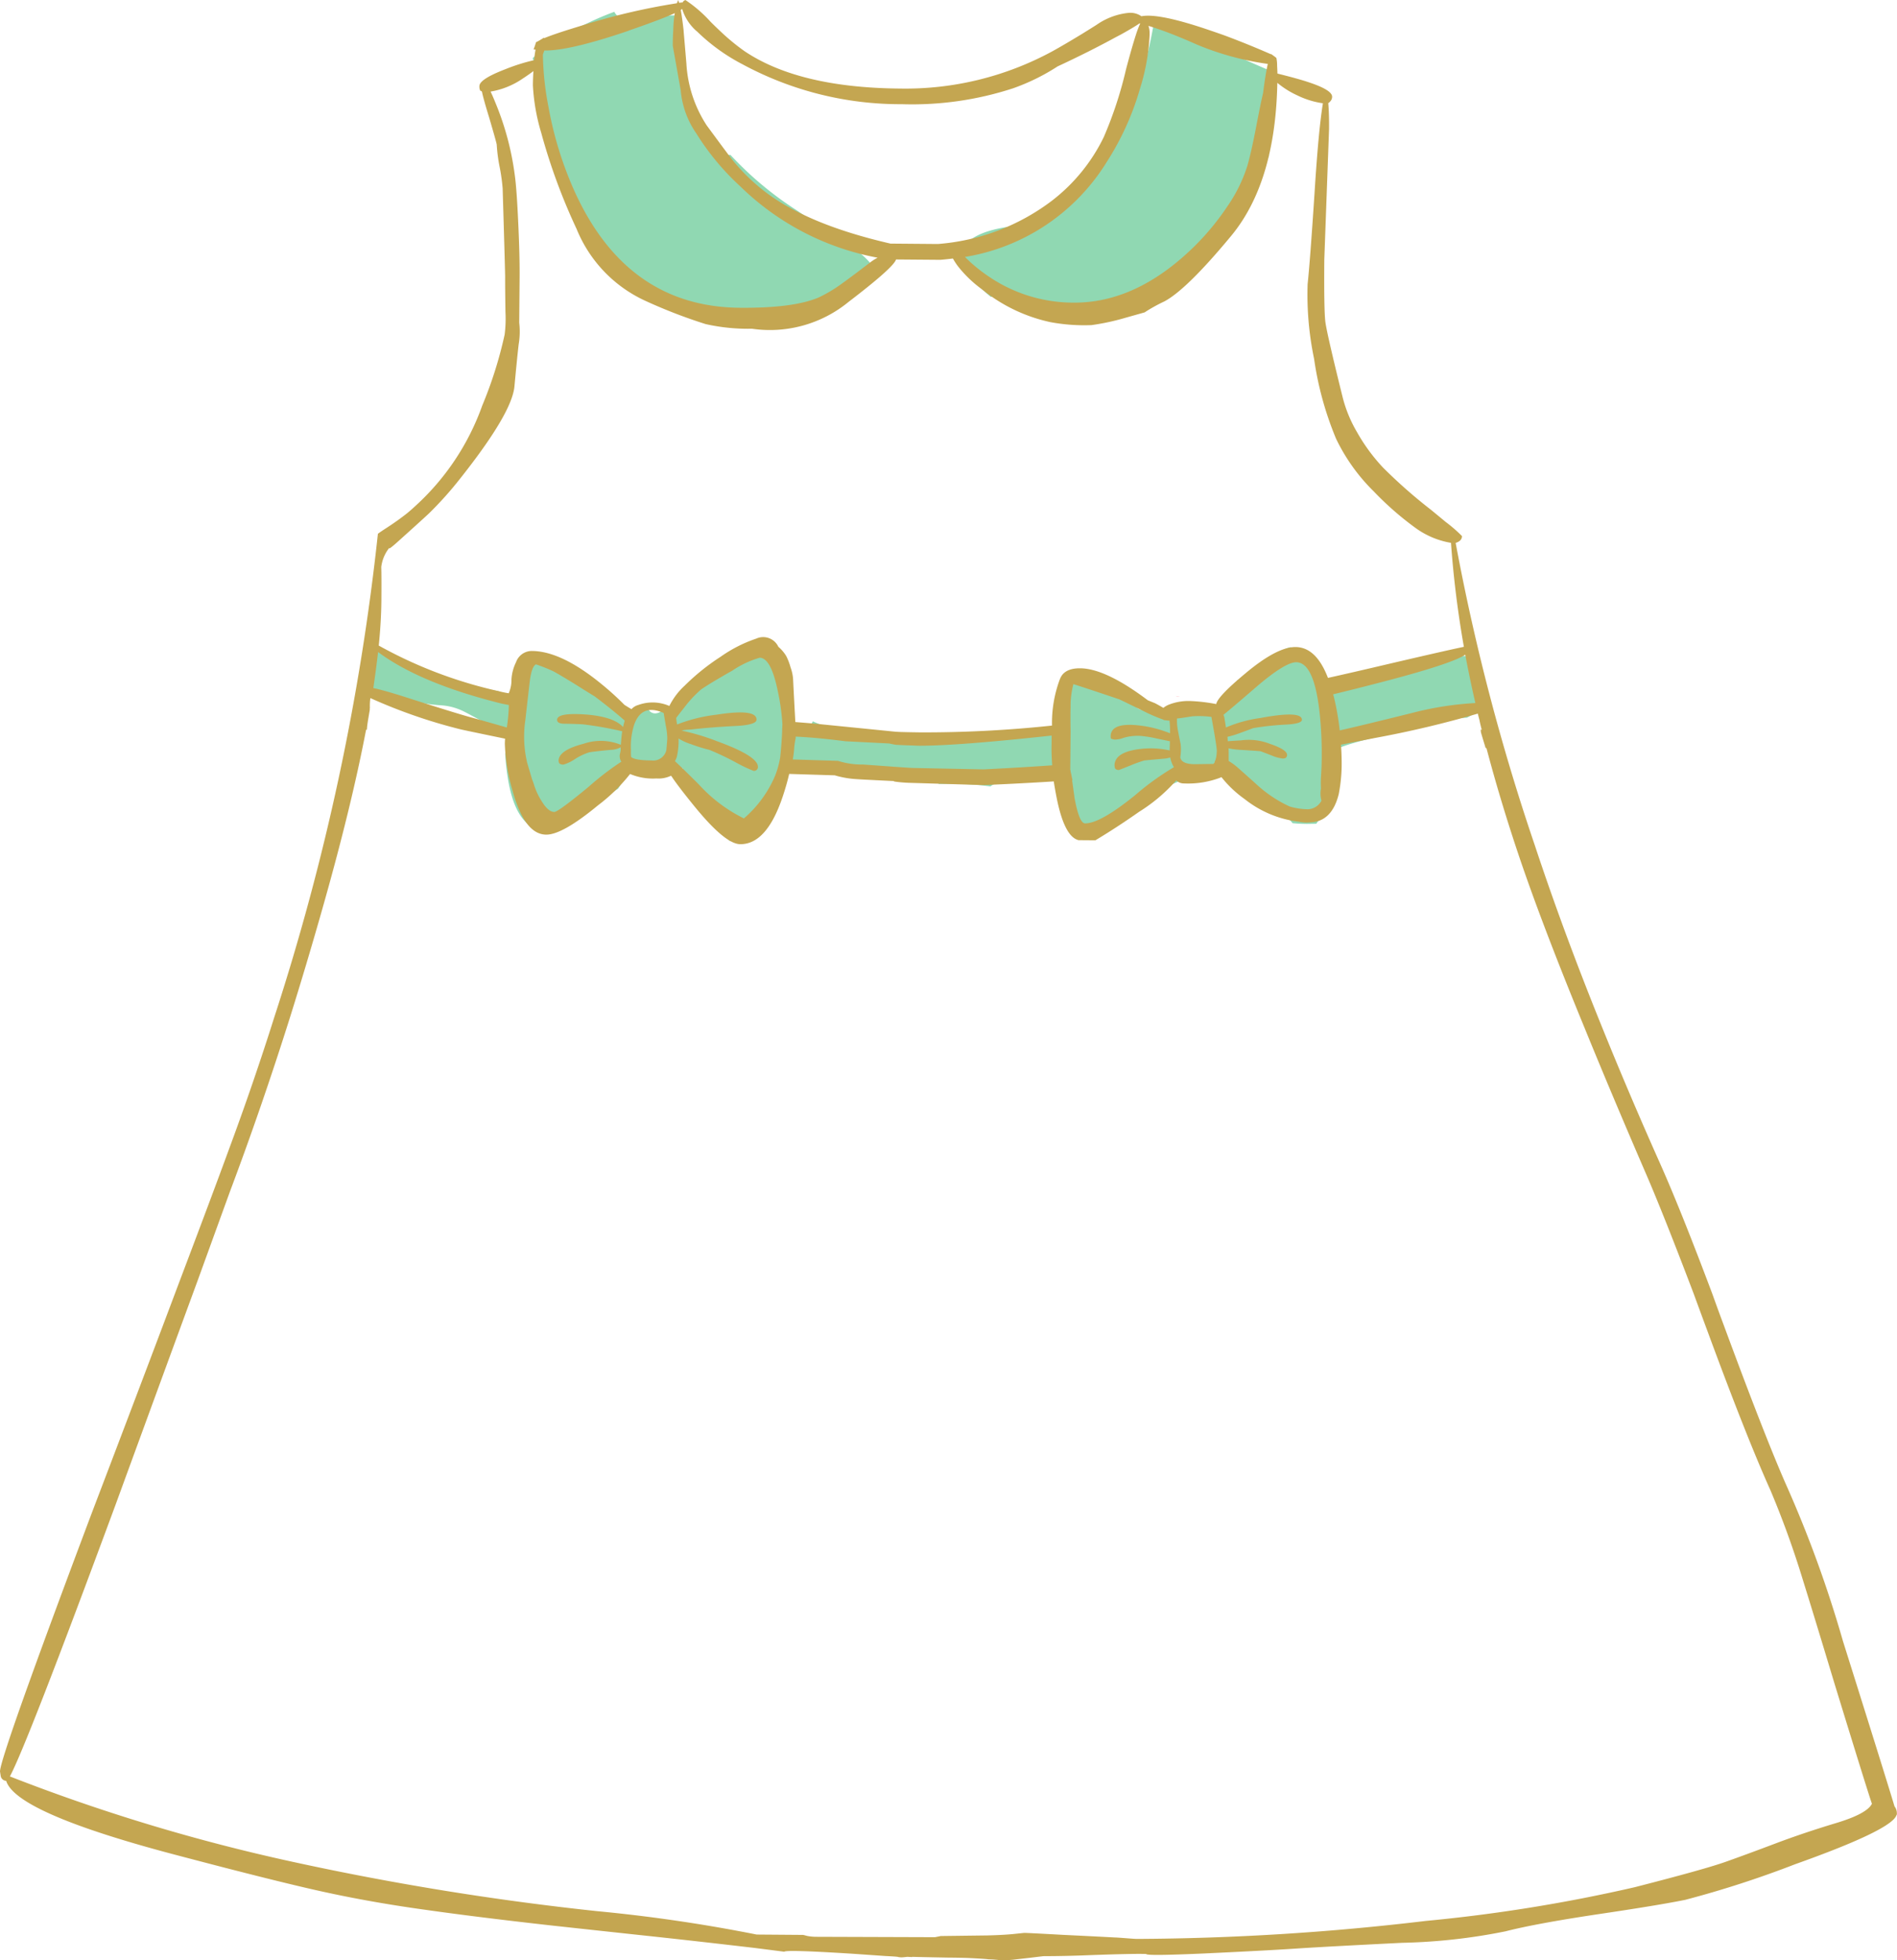 <svg xmlns="http://www.w3.org/2000/svg" xmlns:xlink="http://www.w3.org/1999/xlink" id="Grupo_56" data-name="Grupo 56" width="186.664" height="192.795" viewBox="0 0 186.664 192.795"><defs><clipPath id="clip-path"><rect id="Rect&#xE1;ngulo_38" data-name="Rect&#xE1;ngulo 38" width="186.664" height="192.795" fill="none"></rect></clipPath></defs><g id="Grupo_55" data-name="Grupo 55" transform="translate(0 0)" clip-path="url(#clip-path)"><path id="Trazado_117" data-name="Trazado 117" d="M108.782,29.857q-.619-.229-1.053-.428a3.874,3.874,0,0,0-1.018.411q-2.1,1.455-3.708,2.539c-.188.127-.376.245-.559.354a1.007,1.007,0,0,1,.1.42q-.01,1.075-1.949,1.936a9.709,9.709,0,0,1-4.012.8,3.313,3.313,0,0,1-.815-.087c-.212-.068-.371-.116-.479-.142l-2.091-.037a1.235,1.235,0,0,1-.99-.767c-.116-.4-.518-.695-1.208-.887-.079-.026-.588-.3-1.525-.808a4.548,4.548,0,0,0-1.888-.693q-1.953-.016-2.611,2.567-.393,1.55-.494,1.768a1.1,1.1,0,0,1-1.023.808,1.214,1.214,0,0,1-.4-.063c0,.074,0,.146,0,.221q-.636-.059-1.99-.216a7.762,7.762,0,0,1-1.615.284q-4.228.246-7.4.636l-2.709-.024a25.117,25.117,0,0,0-3.382-.586,5.237,5.237,0,0,1-.874-.186,10.349,10.349,0,0,1-4.376-.955,2.757,2.757,0,0,1-.3.516q-.465.655-.782.651-.479,0-.789-1.042c-.153-.693-.229-1.051-.229-1.077a2.614,2.614,0,0,1,.127-.856,7.925,7.925,0,0,1-.647-1.221,24.024,24.024,0,0,0-1.274-2.718,3.531,3.531,0,0,0-2.976-1.261l-.479,0q-1.091.862-3.367,2.443-.02.02-1.549,1.779-1.288,1.465-1.785,1.46a1.173,1.173,0,0,1-.518-.184,1.011,1.011,0,0,1-.922.73.729.729,0,0,1-.673-.385,1.208,1.208,0,0,1-.118-.321,2.659,2.659,0,0,1-.642.693c-.07-.042-.234-.164-.5-.363a.712.712,0,0,1-.54.194,34.7,34.7,0,0,1-4.018-2.9q-3.8-2.9-4.8-2.91a1.153,1.153,0,0,0-1.141.649,5.1,5.1,0,0,0-.33,1.451q-.318,2.111-1.931,2.1a.761.761,0,0,1-.712-.385,28.446,28.446,0,0,1-3.62-.828,19.85,19.85,0,0,1-4.626-1.73q-.079-.062-2.919-1.261a4.25,4.25,0,0,1-1.623-1.049q-.187,1.495-.712,4.217c-.017.09-.039.177-.063.258q.816.187,2.366.6a17.246,17.246,0,0,1,1.907.553,17.512,17.512,0,0,0,3.7.629,5.81,5.81,0,0,1,2.148.6c.4.2,1.143.6,2.24,1.193a23.762,23.762,0,0,0,2.6.878q.836.246.83.944a.929.929,0,0,1-.5.793,2.452,2.452,0,0,1-1.1.308,22.09,22.09,0,0,0,.24,2.314q.81,5.286,3.878,5.312.56.007,4.584-2.591,1.213-.777,2.4-1.553a5.327,5.327,0,0,0,.527-.931q.551-1.39,2.816-.933a6.367,6.367,0,0,1,1.947.614q.442-.315,1.042-.789l.079.24a16,16,0,0,1-.214,1.671,36.211,36.211,0,0,0,2.9,3.293Q52,47.9,52.567,48.508a12.382,12.382,0,0,0,3-1.151v-.138a5.817,5.817,0,0,1,.73-1.39,13.629,13.629,0,0,0,.99-1.785,4.306,4.306,0,0,1,.253-1.65q.406-.954,2.7-1.154l4.7.039a11.151,11.151,0,0,1,1.929.415q1.37.41,2.028.555l3.446.048a.709.709,0,0,1,.752.586q.777-.013,1.634-.007a27.964,27.964,0,0,1,3.463.249,3.332,3.332,0,0,1,1.02-.509,12.549,12.549,0,0,1,3.968-.465,2.057,2.057,0,0,1,1.451.509,1.248,1.248,0,0,1,.43.841,1.72,1.72,0,0,0,.293.741,4.41,4.41,0,0,1,.391.819q.02.079.367,1.438a1.9,1.9,0,0,0,1.781,1.328,5.893,5.893,0,0,0,1.9-.64,11.523,11.523,0,0,0,2.242-1.276c.107-.079.555-.428,1.344-1.044.548-.435.99-.8,1.324-1.086A7.917,7.917,0,0,1,99,42.126q2.524-.347,2.9.7a2.58,2.58,0,0,0,.28-.037,28.727,28.727,0,0,1,2.515,1.676,22.308,22.308,0,0,1,2,1.21,4.454,4.454,0,0,1,1.228,1.066q.619.066,1.394.072l.935-.013a9.08,9.08,0,0,0,1.3-2.4q.816-2.143.957-2.421l.009-1.077a1,1,0,0,1-.874-.345.788.788,0,0,1-.155-.479q.007-.678,4.258-1.7,2.153-.5,4.789-1.055a15.175,15.175,0,0,1,3.433-.867c.358-.048.73-.079,1.117-.092a12.884,12.884,0,0,0,1.361-.824,15.223,15.223,0,0,0,.074-1.612,9.812,9.812,0,0,0-.188-1.3c-.127-.69-.19-1.058-.19-1.1a6.025,6.025,0,0,0-.21-1.077,5.827,5.827,0,0,0-1.333-.151,25.476,25.476,0,0,0-7.182,1.055A26.309,26.309,0,0,1,112.7,32.44a.793.793,0,0,1-.181.378,1.133,1.133,0,0,1-.9.33,1.025,1.025,0,0,1-.913-.387.745.745,0,0,1-.116-.417.614.614,0,0,1,.083-.26.621.621,0,0,0,.081-.258q.01-1.216-1.975-1.969" transform="translate(19.265 34.227)" fill="#90d8b2"></path><path id="Trazado_118" data-name="Trazado 118" d="M53.161,31.376l.238,0c-.144-.015-.3-.031-.457-.044a1.253,1.253,0,0,0,.218.042" transform="translate(62.735 37.129)" fill="#ff949d"></path><path id="Trazado_119" data-name="Trazado 119" d="M62.278,1.3a40.659,40.659,0,0,1-2.4,8.386,39.827,39.827,0,0,1-4.7,6.994q-3.762,4.569-6.113,4.549a2.734,2.734,0,0,1-1.053-.188q-3.084.456-4.178,1.7a2.905,2.905,0,0,0-.616,1.947,5.539,5.539,0,0,0,.867,1.123,19.987,19.987,0,0,0,2.213,2.13l.1-.039a3.323,3.323,0,0,1,1.831.194q.773.246,2.722.841a11.275,11.275,0,0,0,3.382.426l6.653.017a31.636,31.636,0,0,0,6.644-5.843,33.179,33.179,0,0,0,6.037-9.511,1.325,1.325,0,0,1-.474-.52,1.861,1.861,0,0,1-.232-.9,23.871,23.871,0,0,1,.568-3.7q.462-2.275.564-3.083c-.225-.1-.463-.2-.714-.306q-3-1.278-5.159-2.373Q65.226,1.814,63.6,1.07c-.238.035-.485.074-.739.114-.2.028-.391.068-.579.114" transform="translate(51.206 1.268)" fill="#90d8b2"></path><path id="Trazado_120" data-name="Trazado 120" d="M38.567,1.264q-.1-.187-.216-.38L34.8.914c-.293.1-.527.181-.7.232a2.47,2.47,0,0,1-.739.153A1.431,1.431,0,0,1,32.019.532,28.425,28.425,0,0,0,29.4,1.644a25.727,25.727,0,0,0-4.385,2.613c-.409.3-.749.579-1.025.828a10.433,10.433,0,0,1,.4,2.554q1.449,5.231,2.124,8.145a14.654,14.654,0,0,0,1.23,2.838,26.907,26.907,0,0,0,3.284,4.988q5.66,6.84,13.25,6.9,7.469.062,11.578-2.83a15.247,15.247,0,0,0,1.927-1.7,8.494,8.494,0,0,0-2.194-2.17Q52,21.436,49.922,20.026a33.592,33.592,0,0,1-6.467-5.414q-2.628-.02-3.282-3.094c-.068-.328-.125-.686-.168-1.077q-.246-.665-.487-1.44a36.131,36.131,0,0,1-.924-3.752,17.217,17.217,0,0,1-.3-1.757,5.413,5.413,0,0,1,.334-1.949l-.057-.28" transform="translate(28.428 0.631)" fill="#90d8b2"></path><path id="Trazado_121" data-name="Trazado 121" d="M42.117,187.886q5.116.718,12.1,1.5,5.008.547,9.614,1.04t10.507,1.184l2.827.361q.22-.21,6.73.2l3.205.223c.732.035,1.156.066,1.276.092,0,.015.1.026.3.042.087,0,.286-.015.6-.052l.478.022v-.02c.837.02,1.99.046,3.465.072,1.088.009,1.9.026,2.43.057q1.436.075,1.612.114a9.071,9.071,0,0,1,1.016.07,9.346,9.346,0,0,0,1.394-.031c.35-.042.935-.107,1.755-.2l1.237-.149q2.356-.007,4.543-.1,4.425-.161,5.58-.114,0,.2,5.657-.05,6.4-.3,9.328-.5,2.943-.19,10.184-.551a57.186,57.186,0,0,0,10.191-1.13q2.93-.754,9.057-1.676,5.985-.885,8.62-1.42a100.637,100.637,0,0,0,10.807-3.5q9.734-3.464,10-4.9a.3.3,0,0,1,.039.042l-.017-.1v-.02a1.134,1.134,0,0,0-.234-.719q-.882-2.94-5.063-16.221a117.121,117.121,0,0,0-5.685-15.6q-2.13-4.877-6.083-15.59-.567-1.517-1.073-2.937-3.1-8.253-5.15-12.854-3.051-6.837-5.666-13.3-3.825-9.413-6.679-18.043A213.006,213.006,0,0,1,143.236,53.4c.413-.129.621-.352.623-.671a14.446,14.446,0,0,0-1.6-1.387q-.613-.508-1.444-1.191a50.224,50.224,0,0,1-4.726-4.16,17.892,17.892,0,0,1-2.561-3.489,13.116,13.116,0,0,1-1.4-3.378q-1.54-6.207-1.711-7.444-.147-1.137-.107-6.138l.468-12.845q.013-1.534-.079-2.55a.717.717,0,0,0,.181-.157.66.66,0,0,0,.2-.476q0-.659-2.279-1.414-1.016-.347-3.1-.863c-.011-.306-.022-.57-.035-.8,0-.024,0-.052,0-.081V6.295a3.476,3.476,0,0,0-.074-.6.748.748,0,0,1-.1-.081c-.133-.1-.251-.181-.358-.262l-.079-.039v.02q-2.281-1-4.626-1.872c-.424-.149-.854-.3-1.291-.448q-5.106-1.757-6.821-1.414a1.914,1.914,0,0,0-1.311-.328,6.662,6.662,0,0,0-3.1,1.169q-.78.492-1.442.9-1.681,1.023-2.882,1.689A30.3,30.3,0,0,1,88.552,8.711q-9.94-.085-15.288-3.675a21.156,21.156,0,0,1-2.414-1.993c-.3-.282-.612-.583-.929-.9A13.105,13.105,0,0,0,67.449.007a.427.427,0,0,0-.282.236,1.532,1.532,0,0,0-.339.037A1.007,1.007,0,0,1,66.752,0a1.652,1.652,0,0,0-.142.319,64.618,64.618,0,0,0-9.164,2.133c-.544.168-1.044.323-1.5.465-1.027.326-1.824.6-2.4.837l-.039-.039c-.157.1-.33.205-.52.315-.079.044-.16.083-.24.118-.081.269-.162.507-.245.714l.2.022a7.76,7.76,0,0,0-.127.874.562.562,0,0,1-.022.16,18.676,18.676,0,0,0-2.836.894q-2.537.973-2.543,1.652a.891.891,0,0,0,.037.339.548.548,0,0,1,.039.12c.118.026.17.061.157.1h.02q.115.619.717,2.576.734,2.5.734,2.635a16.034,16.034,0,0,0,.3,2.255,18.738,18.738,0,0,1,.282,2.034q.249,8.308.245,8.746-.007.816.031,3.406a12.5,12.5,0,0,1-.079,2.231A40.777,40.777,0,0,1,47.45,39.9a24.423,24.423,0,0,1-6.638,9.924c-.24.225-.489.441-.743.651q-.924.731-1.984,1.418c-.428.275-.728.479-.9.61a234.281,234.281,0,0,1-10.2,47.566q-2.025,6.417-4.453,12.97-1.488,4.074-4.87,13.009Q14.3,135,9.039,148.8.013,172.791,0,174.245l.076.481a.581.581,0,0,0,.533.441q.95,3.1,16.256,7.169,11.051,2.923,15.585,3.878,4.552.973,9.666,1.671M145.174,69.151a31.429,31.429,0,0,0-6.1.944q-4.952,1.232-7.245,1.75a26.455,26.455,0,0,0-.437-2.692c-.063-.3-.133-.586-.212-.859q1.855-.446,4.293-1.077,7.266-1.871,8.709-2.816.436,2.334.994,4.75M113.119,3.4c0-.092,0-.179,0-.258a2.111,2.111,0,0,0-.114-.6q1.131.347,2.482.876c.714.286,1.468.6,2.264.957a27.888,27.888,0,0,0,7,1.912q-.229.993-.463,2.864-.249,1.032-.747,3.658-.459,2.327-.808,3.52a14.83,14.83,0,0,1-1.986,4.007,24.917,24.917,0,0,1-3.782,4.431q-5.441,5.054-11.357,5a14.817,14.817,0,0,1-8.423-2.642,15.707,15.707,0,0,1-2.237-1.851,20.211,20.211,0,0,0,13.944-9.325,27.184,27.184,0,0,0,3.269-7.184,20.71,20.71,0,0,0,.961-5.371m-46-2.519A4.741,4.741,0,0,0,68.5,3.024a1.328,1.328,0,0,1,.16.14A18.762,18.762,0,0,0,73.073,6.33a32.672,32.672,0,0,0,15.664,3.918A31.991,31.991,0,0,0,99.688,8.685a20.637,20.637,0,0,0,4.381-2.154q3.12-1.449,5.7-2.86l.562-.295q1.3-.724,1.8-1.079a.158.158,0,0,1,.061.02,9.622,9.622,0,0,0-.409,1.073q-.429,1.331-.985,3.439a38.887,38.887,0,0,1-2.187,6.653,17.559,17.559,0,0,1-5.093,6.253A21.245,21.245,0,0,1,92.288,24l-4.663-.039q-8.269-1.9-12.5-5.224a19.126,19.126,0,0,1-3.142-3.116q-.256-.318-2.443-3.286a12.423,12.423,0,0,1-2-6.094q-.18-2.134-.271-3.168V3.013q-.128-1.157-.282-2.034c.055-.039.1-.072.14-.1m-13.56,4.09H53.6q2.491.02,8.244-1.942a.45.45,0,0,1,.14-.059Q65.082,1.9,66.4,1.293A11.545,11.545,0,0,0,66.248,3Q66.2,3.683,66.2,4.5l.78,4.37a8.753,8.753,0,0,0,1.538,4.256,24.864,24.864,0,0,0,4.32,5.2A26.154,26.154,0,0,0,86.36,25.348a4.432,4.432,0,0,0-.662.411q-1.963,1.5-2.766,2.069a14.017,14.017,0,0,1-2.384,1.436q-2.478,1.052-7.737,1.009Q61.737,30.181,56.573,18.9a35.485,35.485,0,0,1-2.6-8.368,28.911,28.911,0,0,1-.553-5.165c.052-.144.1-.277.142-.4m-16.046,50.8a3.719,3.719,0,0,1,.813-1.907q-.223.374,1.2-.926,2.147-1.93,2.692-2.445a35.121,35.121,0,0,0,3-3.343q5.155-6.486,5.4-9.14.243-2.628.413-4.119a7.56,7.56,0,0,0,.057-2.15l.037-4.422q.02-2.111-.133-5.379-.151-3.35-.339-4.7A27.99,27.99,0,0,0,48.8,10.228c-.2-.492-.371-.9-.529-1.219a7.858,7.858,0,0,0,3.118-1.248q.662-.433,1.1-.769-.046.678-.052,1.414a19.669,19.669,0,0,0,.817,4.65,58.487,58.487,0,0,0,3.487,9.472,13.25,13.25,0,0,0,6.734,7.049,51.357,51.357,0,0,0,5.956,2.3,18.953,18.953,0,0,0,4.558.457,12.215,12.215,0,0,0,9.524-2.65q4.411-3.369,4.658-4.162l4.361.035c.413-.035.824-.079,1.237-.129a5.82,5.82,0,0,0,.59.883,11.815,11.815,0,0,0,2.272,2.15,16.036,16.036,0,0,0,6.727,3.225,18.154,18.154,0,0,0,4.04.293,22.848,22.848,0,0,0,3.374-.73l1.857-.522a15.859,15.859,0,0,1,1.942-1.079q2.2-1.167,6.568-6.437t4.549-15.063a8.762,8.762,0,0,0,1.962,1.232,8.382,8.382,0,0,0,2.524.778q-.442,2.684-.832,8.958-.436,6.63-.673,8.838a30.888,30.888,0,0,0,.636,7.337,32.191,32.191,0,0,0,2.165,7.866,18.457,18.457,0,0,0,3.7,5.17,30.34,30.34,0,0,0,4.173,3.642,8.231,8.231,0,0,0,3.433,1.425,99.867,99.867,0,0,0,1.269,10.228q-2.055.426-8.921,2.039-2.314.541-4.453,1.018-1.157-3.019-3.181-3.035-1.832-.016-4.942,2.589-2.737,2.275-2.873,3.02a17.1,17.1,0,0,0-2.548-.3,5.279,5.279,0,0,0-2.115.358,2.131,2.131,0,0,0-.54.317c-.236-.142-.513-.3-.835-.468-.24-.094-.472-.19-.695-.282q-4.146-3.123-6.647-3.144c-1.036-.009-1.7.328-1.98,1.018l-.042.1a12.274,12.274,0,0,0-.756,4.516,118.779,118.779,0,0,1-12.974.669c-.61-.009-1.208-.017-1.792-.035-.081,0-.28-.009-.6-.026q-1.734-.174-8-.8c-.673-.059-1.3-.109-1.89-.155q-.157-2.891-.223-4.265a4.315,4.315,0,0,0-.249-1.119,5.744,5.744,0,0,0-.43-1.119,3.759,3.759,0,0,0-.769-.9,1.649,1.649,0,0,0-2.185-.8,13.587,13.587,0,0,0-3.5,1.783,21.7,21.7,0,0,0-3.531,2.838,6.825,6.825,0,0,0-1.51,2,4.122,4.122,0,0,0-3.048-.1,1.428,1.428,0,0,0-.68.413c-.2-.116-.433-.256-.695-.424a27.809,27.809,0,0,0-2.292-2.074q-3.92-3.2-6.786-3.223a1.641,1.641,0,0,0-1.584,1.1,4.382,4.382,0,0,0-.452,1.726,3.139,3.139,0,0,1-.271,1.333c-.3-.046-.66-.122-1.073-.227A43.812,43.812,0,0,1,37.271,63.5q.239-2.389.256-4.379c.013-1.6.009-2.709-.011-3.347m83.378,17.834a7.855,7.855,0,0,0,1.234.151q1.832.115,1.912.135c.013,0,.369.138,1.073.409a3.842,3.842,0,0,0,1.112.306c.28,0,.42-.114.422-.354q0-.518-1.685-1.088a5.652,5.652,0,0,0-2.845-.343q-.937.052-1.3.085c-.013-.144-.024-.288-.037-.435a9.324,9.324,0,0,0,1.119-.33q.6-.216,1.418-.527a28.012,28.012,0,0,1,3.291-.35q1.494-.088,1.5-.468c0-.623-1.363-.684-4.1-.173a13.021,13.021,0,0,0-3.374.929c-.063-.4-.114-.712-.153-.94a.8.8,0,0,0-.1-.3q.662-.528,2.93-2.482,3.091-2.7,4.245-2.694,1.773.016,2.307,5.1a38.436,38.436,0,0,1,.177,5.141c0,.05-.017.352-.048.9a10.122,10.122,0,0,0-.011,1.276,2.677,2.677,0,0,0,.05,1.2,1.559,1.559,0,0,1-1.4.843,6.6,6.6,0,0,1-1.73-.273,12.417,12.417,0,0,1-3.151-2.078c-.922-.83-1.562-1.4-1.916-1.709a6.085,6.085,0,0,0-.931-.686c0-.175,0-.391,0-.66,0-.17,0-.365-.015-.577m-4.717-.439c-.127-.61-.21-1.031-.247-1.254a5.1,5.1,0,0,1-.111-1.117.257.257,0,0,1,.022-.14q.02-.02.02,0,.279-.016,1.455-.208a9.541,9.541,0,0,1,1.892.057c.153.852.247,1.383.286,1.6q.246,1.475.245,1.735a4.1,4.1,0,0,1-.066.655,2.476,2.476,0,0,0-.063.26c-.013,0-.02,0-.02.02a.5.5,0,0,0-.061.2.547.547,0,0,1-.14.157l-1.833.024q-1.314-.01-1.409-.688a4.746,4.746,0,0,0,.031-1.3m-10.8,2.84c-.013-.109-.033-.221-.057-.339l.031-3.706c-.017-1.064-.017-1.866,0-2.41a8.283,8.283,0,0,1,.277-2.27q1.055.328,4.51,1.492.18.079,2.382,1.156a16.09,16.09,0,0,0,1.925.832c.035.022.068.044.1.061h.081a.546.546,0,0,0,.179.02.507.507,0,0,0,.14.024h.138a8.927,8.927,0,0,1,.05,1.256,2.4,2.4,0,0,0-.358-.144,11.449,11.449,0,0,0-2.226-.575q-3.241-.485-3.256,1.007c0,.144.02.227.059.238a.994.994,0,0,0,.4.085,2.542,2.542,0,0,0,.817-.173,4.852,4.852,0,0,1,1.656-.188,11.532,11.532,0,0,1,1.591.256c.664.138,1.1.229,1.313.271-.015.277-.024.577-.028.9-.131-.028-.291-.057-.476-.087a8.434,8.434,0,0,0-2.012-.094q-2.93.233-2.941,1.669l.037.238c.052.131.184.2.4.2.013,0,.391-.151,1.138-.448a13.058,13.058,0,0,1,1.359-.489c.465-.048,1.123-.107,1.973-.181a2.625,2.625,0,0,0,.579-.114,2.8,2.8,0,0,0,.371.977h-.061a.348.348,0,0,1-.081.059,26.024,26.024,0,0,0-3.647,2.642q-3.471,2.819-4.964,2.805-.577,0-1.036-2.5c-.1-.734-.181-1.318-.243-1.757l.039,0c-.052-.227-.1-.468-.153-.719m-1.846-.734q-3.277.229-6.758.4l-7.031-.142c-.251-.015-.815-.05-1.691-.111-.784-.059-1.824-.133-3.127-.225a7.794,7.794,0,0,1-2.467-.361L78.014,74.7c.07-.439.114-.78.129-1.033a7.222,7.222,0,0,1,.149-1.053l0-.16q2.068.092,4.9.457l4.32.218c.094.024.293.068.6.125.413.028,1,.055,1.752.074.214.015.433.022.658.022q3.785,0,12.957-1c0,.345,0,.7-.009,1.075q-.007.9.066,1.853M70.441,72.861a22.773,22.773,0,0,0-3.378-1c.066-.013.153-.031.258-.059.24-.022.479-.039.719-.052q1.914-.223,4.623-.358c1.184-.083,1.776-.286,1.779-.605q.01-1.114-3.939-.489a15.56,15.56,0,0,0-3.874.961,6.267,6.267,0,0,1-.094-.638q.262-.354.767-.988a11.574,11.574,0,0,1,1.687-1.82c.562-.38,1.208-.778,1.942-1.2.081-.05.168-.1.262-.155q.4-.236.859-.489a9.446,9.446,0,0,1,2.7-1.274q1.1.01,1.765,3.2a21.853,21.853,0,0,1,.472,3.328c-.009.173-.015.336-.024.5q-.007.718-.14,2.231c-.02.21-.042.409-.063.594a9.3,9.3,0,0,1-.474,1.711A11.4,11.4,0,0,1,73.2,80.5a14.845,14.845,0,0,1-4.455-3.363c-1.119-1.114-1.9-1.868-2.331-2.27a2.488,2.488,0,0,0,.184-.417,7.067,7.067,0,0,0,.175-1.772v-.039a5.091,5.091,0,0,0,1.191.546,15.89,15.89,0,0,0,1.848.575,26.6,26.6,0,0,1,2.6,1.237,15.018,15.018,0,0,0,1.746.83.407.407,0,0,0,.361-.175.349.349,0,0,0,.061-.221q.01-1.072-4.14-2.565m-4.781-.2c0,.039-.028.409-.09,1.114A1.324,1.324,0,0,1,64.128,74.8c-1.143-.011-1.818-.127-2.028-.354a4.694,4.694,0,0,1-.015-.677,6.928,6.928,0,0,1,.319-2.489q.737-2.1,2.9-1.151.036.22.208,1.239a6.672,6.672,0,0,1,.149,1.3M55.454,71.183q1.632.033,2.01.076a35.688,35.688,0,0,1,3.76.669c-.057.413-.1.856-.131,1.335a5.177,5.177,0,0,0-3.644-.114q-2.474.639-2.484,1.676c0,.011.013.079.037.2.066.12.212.181.437.184a4.012,4.012,0,0,0,1.141-.548A5.848,5.848,0,0,1,58,73.993q.737-.111,2.135-.24a2.047,2.047,0,0,0,.937-.253c0,.107,0,.212,0,.319,0,.028-.028.162-.083.4a1.027,1.027,0,0,0,.133.677l.02.022a27.854,27.854,0,0,0-3.208,2.462q-3.009,2.484-3.389,2.482c-.4,0-.806-.345-1.226-1.027a6.742,6.742,0,0,1-.763-1.619,5.105,5.105,0,0,0-.194-.54l-.485-1.639a11.1,11.1,0,0,1-.184-4.2q.285-2.537.45-3.922c.125-.911.323-1.433.592-1.569a16.264,16.264,0,0,1,1.728.69q1.147.636,3.011,1.82c.374.229.723.448,1.051.647l.238.181q1.557,1.186,2.709,2.194-.085.295-.164.636-.888-1-3.575-1.228-2.907-.22-2.915.516c0,.24.21.365.636.385M37.205,64.137q4.018,2.982,11.633,4.938.626.167,1.232.269a15.862,15.862,0,0,1-.2,2.211q-2.455-.7-3.339-.944-1.213-.311-6.079-1.864-2.524-.819-3.717-1.068c.184-1.25.339-2.427.468-3.542M.972,174.73q1.639-3.032,10.385-26.685,5.221-14.28,8.054-21.985,2.753-7.587,3.2-8.816,3.117-8.282,5.921-17.163,1.6-5.106,3.116-10.435,2.917-10.232,4.374-17.868H36.1c.015-.253.052-.553.107-.9q.147-.875.19-1.114h-.02a.213.213,0,0,1,.02-.1,5.787,5.787,0,0,1,.048-1,52.163,52.163,0,0,0,8.9,3.081q.229.059,4.355.913c-.015.188-.022.347-.024.481a18.065,18.065,0,0,0,.758,4.628q1.18,4.313,3.31,4.328,1.593.016,5.1-2.884a17.127,17.127,0,0,0,3.155-3.081,5.794,5.794,0,0,0,2.585.441,2.861,2.861,0,0,0,1.438-.267.5.5,0,0,0,.059.059q.649.983,2.285,2.989,3,3.671,4.47,3.682,2.609.023,4.184-4.687c.251-.745.463-1.484.636-2.224l4.481.138a9.412,9.412,0,0,0,2.148.376q.239.023,3.664.19l.039.042a12.7,12.7,0,0,0,1.433.129l7.368.223q3.635-.154,6.9-.361c.083.527.177,1.066.286,1.617q.764,3.831,2.157,4.162l1.654.013q2.16-1.295,4.285-2.792a16.55,16.55,0,0,0,3.673-3.1,1.047,1.047,0,0,0,.754.3,8.952,8.952,0,0,0,3.57-.566c.046-.022.085-.039.12-.059a11.008,11.008,0,0,0,2.294,2.17,10.567,10.567,0,0,0,5.32,2.218,3.872,3.872,0,0,0,.714.085,3.962,3.962,0,0,0,.439-.02q2.1-.088,2.773-2.762a15.685,15.685,0,0,0,.288-3.384q-.01-.751-.068-1.495,1.517-.3,3.293-.649a102.254,102.254,0,0,0,10.18-2.408.348.348,0,0,0,.02.1c.037.157.083.332.133.518.066.334.142.66.232.979a.337.337,0,0,0-.1-.022,1.534,1.534,0,0,0,.017.258c0,.028.155.546.465,1.56h.079q1.295,4.913,3.041,10.147,2.314,6.928,6.627,17.407,2.6,6.375,5.917,14.054,1.76,4.038,4.82,12.094.642,1.757,1.363,3.7,3.815,10.35,6.164,15.57a90.089,90.089,0,0,1,3.173,8.751q1.049,3.356,3.159,10.348,3.3,10.743,3.666,11.764-.5,1.006-3.662,1.94-3.137.95-5.873,1.984t-4.757,1.752q-2.022.734-9.046,2.532a157.811,157.811,0,0,1-20.547,3.315,248.428,248.428,0,0,1-28.422,1.772c-.16,0-.524-.026-1.095-.07s-.922-.07-1.055-.07q-1.671-.092-5.159-.26c-2.309-.129-3.57-.19-3.782-.192q-.02,0-.9.092c-.651.072-1.553.127-2.709.157l-4.623.059-.559.114-11.772-.039a4.924,4.924,0,0,1-.815-.085c-.251-.068-.385-.1-.4-.1l-4.562-.035a155.62,155.62,0,0,0-15.758-2.307,279.1,279.1,0,0,1-29.921-4.851A183.5,183.5,0,0,1,.972,174.73" transform="translate(0 0)" fill="#c4a651"></path></g></svg>